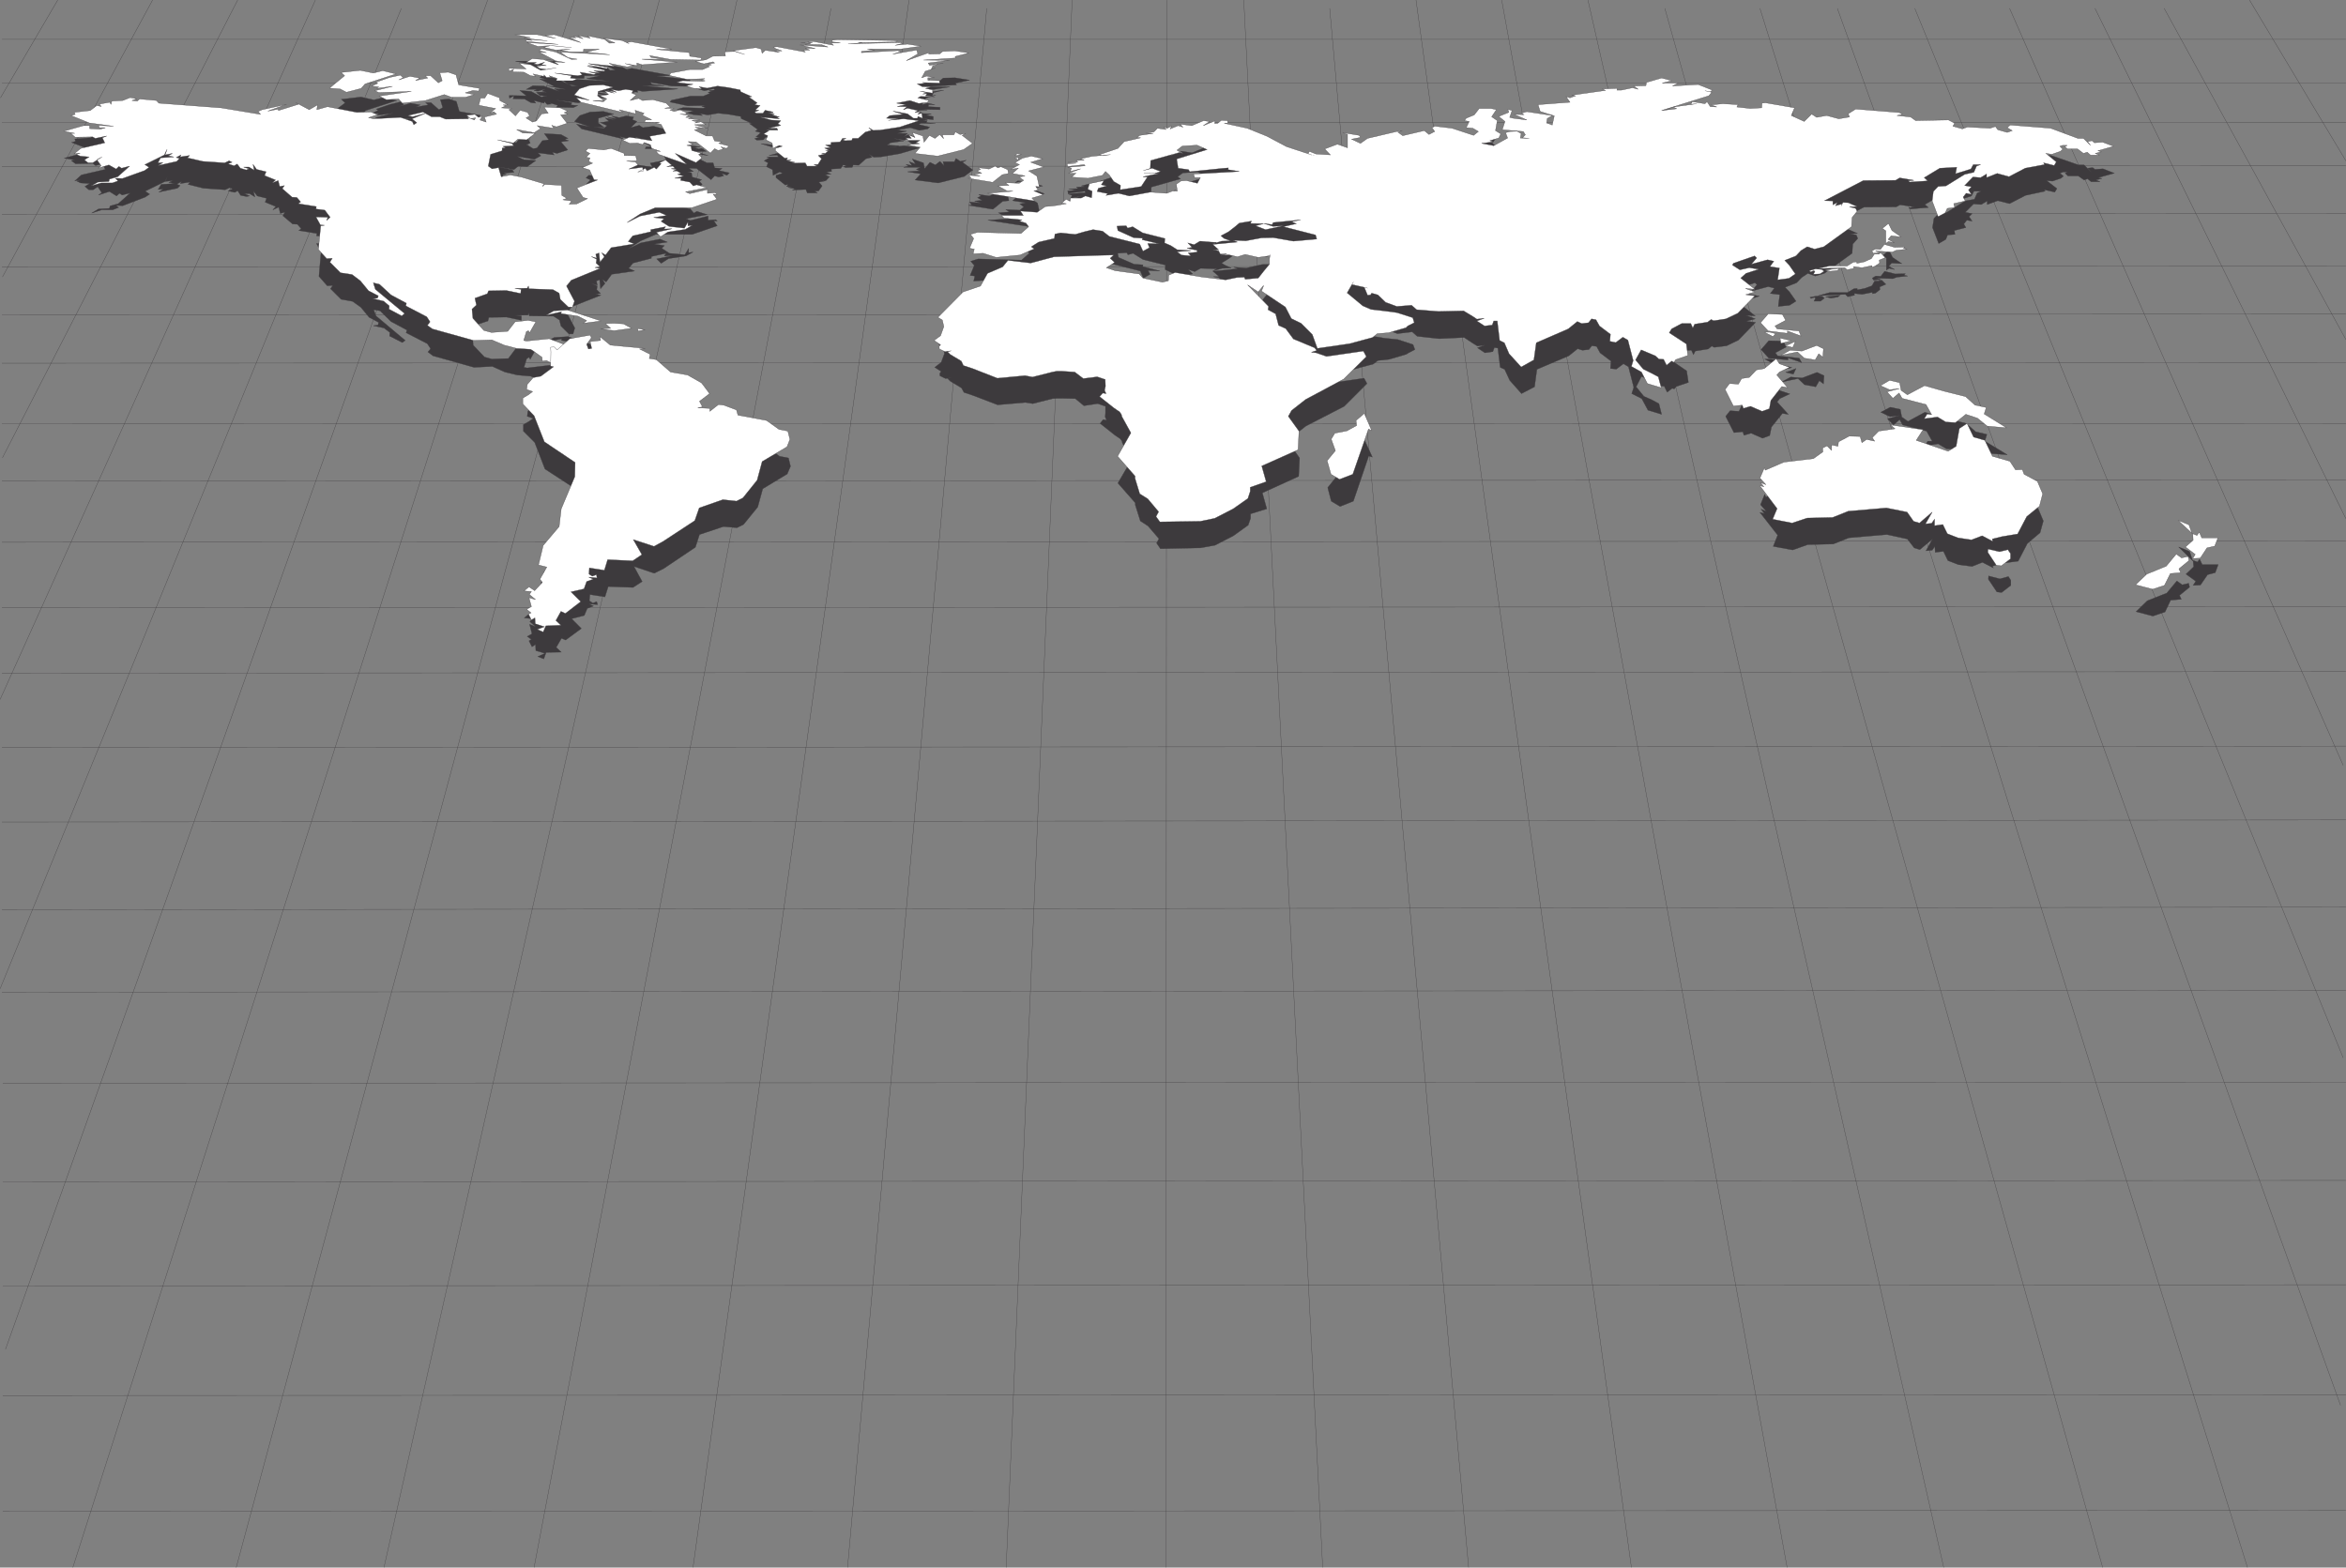 <svg xmlns="http://www.w3.org/2000/svg" width="360.111" height="240.628"><rect width="100%" height="100%" fill="#808080" stroke="none"/><path fill="none" stroke="#3d3a3d" stroke-width=".045" d="M.072 15.02 8.86.011m14.56.001L.38 42.512m0 27.75L36.482.012m11.929 0L.021 107.359M.02 151.77 61.61 1.28M74.853.012.84 207.14m10.341 33.48L88.141.013m13.071-.001L36.26 240.62m22.679 0L113.13.013m14.43 1.268-45.578 239.34m24.398-.001L139.533.013m11.929 1.268L130.1 240.621m24.35-.001L164.573.013M179.08.012l-.09 240.609m24.043-.001L190.919.013m13.191 1.268 21.321 239.34m24.989-.001L217.36.013m13.15-.001 43.812 240.609m24.038-.001L243.752.013m11.8 1.268 67.207 239.34m22.231-.001L270.15 1.282m11.883-.001L359.27 215.72m.411-53.341L293.919 1.28m14.551.001 51.211 116.2m.41-37.871L321.58 1.28m10.62.001 27.891 50.84m0-27.441L345.302.012M.29 6.039h359.801M.29 12.762h359.801M.29 18.832l359.801-.043M.29 25.55l359.801-.1M.29 32.941l359.801-.14M.29 40.969l359.801-.098M.29 48.36l359.801-.141M.29 55.75l359.801-.13M.29 65.09 360.091 65M.29 73.851l359.801-.18M.29 83.242l359.801-.191M.29 93.3l359.801-.18M.29 103.332l359.801-.23M.29 114.762l359.801-.23M.29 126.191l359.801-.32M.29 139.66l359.801-.41M.29 152.308l359.801-.32M.431 166.281l359.66-.18M.431 181.43l359.66-.23M.431 197.39l359.66-.18M.431 214.219l359.66-.137M.431 232l359.66-.14"/><path fill="#3d3a3d" stroke="#3d3a3d" stroke-width=".045" d="m9.86 24.281 1.68.27-.59.09.641.5 2.668-.051.41.32 1.77-.41-.68.23.41.77-3.68.86-1 .91.872-.18-.551.218.55.274 1.4.098-.72.449.59.5h.68l1.402-.95-.773.403.683 1-.5.36 1.68-.544 1.09.684.45-.41.41.27 1.23-.313-1.82 1.633-1.27.359-.09.371-1.68.09-1.043.629 1.543-.5h1.68l.91-.36-.41-.32 1.04.05 3.448-1.32.68-.453-.68-.457 3.04-1.492.41-.82-.368.82 1.18-.14-.633.273.864.188-2.043.128-.457.774.777-.043-.68.453 2.852-.594.41-.406-.5-.223.73-.41-.183.32 1.492-.23-.309.36 2.348.59 3.36.23.68-.32.452.183-.68.316 1 .23.407-.23.094.043.406.641.914.18.45-.09-.821-.363h.82l.82.5-.23-.91.59.773 1.449.36-.23.59 1.64.679-.46.5.91-.41.23.96.719-.18-.32.54 1.5 1.27.73.039.59.68-.368.28 2.77.45-.05.36 1.37.14.36.539.449.55-.54.5.13-.5-1.77-.05.64 1.23.68.09-.64.133-.309 3.59 1.27 1.449.86-.05-.36.5 1.629 1.628 1.77.32 1.269.91 1.27 1.54 1.452.773-.09.406-.73.094 1.637.36.902.68-.039.55 1.95 1 .449-.32-4.489-3.77-.36-.953 1 .18 1.669 1.64 2.45 1.313-.13.41 3.262 1.68.5.77-.414.5.773.589 6.309 1.77 2.808-.141 1.91.86 1.903.46 2.09.18.36.18 1.448 1 .051.628.63-.09 1.769.954 2.09.59.453-.18-.274-.363 1.094-.41 1.039.363-3.18-1.903V57.07l-2.582-1-3.449.41-.5-.09.41-1.32.36-.23.19.32.9-1.629-1.13-.27-2 .27-1.128 1.5-2.543.09-1.13-.32-1.73-1.82-.09-1.4.641-.683-.18-1 1.899-.629.14-.55 2.72-.04 2.273.493v-.68l-.91-.094 1.898-.039.18-.32.05.453 3.72.047.91.59.222.91 1.226 1.223h.633l.27-.91-1.223-2.313.73-.95 4.493-1.769-.82-.18.769-.09-.59-.59.09-.55-.86-.398.86.27-.129-.642.488-.218.141 1.398.68-.808-.41-.641.59.41.859-1.18 3.5-.5-.91-.41.68-.812 2.812-.73v-.27l2.27-.5-.27.41 1.27-.047-2.45.5.68.68 1.129-.723 2.68-.41 1.09-.59-.68.09v-.64l-.59.96-2.36-.23-1.18-.77.41-.41-1.55-.23 2-.309-1.129-.46-2.95.589-2 .953 2-1.273 2.31-.989h5.578l3.851-1.32-.539-.77.54.051-.22-.23-1.18.09v-.641l-2.722.68-.68-.27 3.262-.629-1.582-.5-.46.27-.54-.63-1.45-.32.13-.23-1-.039 1.41-.32-.95-.32.45-.133-.59-.41-.59.09.551-.317h-.82l.59-.14-.32-.313-.95.043.77-.223-.95-.82-1 .5.32.18-.769.773-.32-.274-1.18.543-.14-.359-1.223.54.914-.224-.184-.546-2.09.32 1.454-.684-.41-.449-1.403-.09 1.633-.05-.184-.77-1.816-.09v-.32L93.9 26.91l-1.18.219-2.348-.219-.41.398.68.32-.59.59.59.09-.23.59.64.32-1.59.633 1.13.32.679 1.5.55.04-3.18 1.27.95 1.449.692.19-1.68.81h-1.184l.364-.45-1.274-.23.594-.18-.774-.5-.046-1.539-2.582-.14-.36.37.27-.37-3.489-1.083-1.683-.367-1.45.32-.41-1.41-.949.23-.59-.452.36-1.82 1.77-.59v-.399l.542-.05-.41-.18 1.59-.14-.23-.36-2.223-.5 2.453.449.68-.54 1.359.09 1.32-.949-1.91-.14-.95-.5 2.63.46 1-.55-.461-.45 2.5.321-.27-.41.72.18 1.64-.54-1.047-1.23 1.18-.18-.594-.23.5-.129-1.086-.594-2.543-.136.68.949-.989.14-.82 1.13-.59.09-1.039-.63.59-.23-.32-.63-1.141-.273-.719.903-1-1 .45-.18-1.63-.133.68-.226-.41-.23h.77l-1.27-.59-.043-.5-1.808-.633-.461.73-.63-.05-.28 1.132 2.59.5-.91.73.593-.269.457.36-1.86.449.22.77-.9-.27.36-.54-.64.09-.489-.41-1.27.14.54.49.82-.13-.191.36-1.04-.5.09.32-3.44.05-.907-.41h-1.274l-1.32-.73-2.308.59.73.14 1.898-.46-2 .82.73.539-.5.371-.179-.5-1.808-.68-4.133.27-.817-.23 1.41-.399-1.042-.46-2.137.05-4.492-.863-1.63.492.09-.719-1.312.719-2-1.13.363.27-3.043 1.047-.039-.316-1.629.41 2.899-1.14-3.719.859-.68.281.36.45-5.98-1.044-9.57-.726-.368-.32-2.582-.313-.36.402-.82-.133.719-.27-1.04-.23-1.128.543-1.68.09-.09.41-.183-.312-1.586.27.27.41-.684-.137-1.04.816-2.41.184.102.36-.59.179 2.809 1.09 3.723.59-2.32-.18.14.32h.906l-.77.27-1.636-.051v-.5l-.953.05-3.04.821"/><path fill="#3d3a3d" stroke="#3d3a3d" stroke-width=".045" d="m83.88 52.492 1.18-.684 2.129-.136 5.172 1.77-2.72.269.45-.41-1.27-.59-2.632-.45.05-.269-2.359.5m8.39 2.128 1.54-.14-.77-.718 1.23-.051 1.49.14 1.23.63-2.68.359-2.04-.22"/><path fill="#3d3a3d" d="m97.99 54.57.043.32 1.09-.18zm0 0"/><path fill="none" stroke="#3d3a3d" stroke-width=".045" d="m97.99 54.57.043.32 1.09-.18-1.133-.14"/><path fill="#3d3a3d" stroke="#3d3a3d" stroke-width=".045" d="m84.56 57.379.05.73-.05 2.223.5.09-1.95 1.41-1.179.226-.91 1.082-.09.77.91.32-.64.461-.86.489v1l1.73 1.73 1.579 4.082 4.722 3.078-.05 2.27-2.133 4.941-.309 2.629-2.41 2.91-.719 2.988 1.27.41-1.051 1.813.371.461-1.18 1.309-.91-.59-.77.64 1.18.13-.32.46.91.77-.96-.371.37 1.46-.73.4.64.46-.37.219.46.91.54-.36.05.95 1.399.41-1.09.5.91.36.36-1 2.32-.04-.77-.73.809-1.399.64.27 2.403-1.77-1.492-1.5 1.949-.5.453-1.082.95-.367-.68-.32 1.32.097-.14-.457-.59.23-.54-.362.09-.957 2.309.367.5-1.59 3.808.14 1.403-.91-1.262-2.32 3.121 1.05 1.46-.73 4.849-3.257.632-1.954 3.68-1.226 2.078.18 1-.5 2.18-2.672.77-2.809 3.761-2.27.5-1.18-.308-1.273-1.372-.27-1.902-1.41-4.398-.808-.23-.82-1.95-.73-.809-.09-1.363 1.05.043-.41-1.86-.09.727-.14-.5-.91 1.543-1.13-1.222-1.68-2.09-1.179-2.68-.5-2.168-1.86-1.05-.222.14-.59-1.633-.82.863-.129-5.351-.46-1.59-1.27.09.5-1.59.23.18 1-.489.129-.28-.719.73-1.05-.141-.41-3.172.59-1.906 1.679-.5-.45-.543.04M270.15 78.66l.68.18-.5-.68.82.36-.91-1.04.64-1.59.18.41 2.851-1.269 4.54-.55 1.449-.95-.04-.68.68-.32.68.68v-.813l.992.223.098-.629 1.582-.91 1.73.09.27.91.68-.5 1.27.226-.36-.5.988-1 2.45-.359-.63-.64 4.993.73-1.051 1.633 4.86 1.718 1.269-.718.449-2.774 1.18-.77 1.043 2.09 1.726.454 1.172 2.488 2.64.82.86 1.27 1.09-.04.27.72 2.038 1.09.82 1.949-.5 1.812-1.948 1.64-1.41 2.72-2.45.32-1.5.449.14.27-1.679-.86-1.59.63-2.082-.27-1.629-.63-.68-1.41-1.269.141-.05-.91-.41.59-.95.09 1-1.809-1.95 1.629-.863-.27-1.046-1.359-3.133-.684-5.848.5-2.402.954-3.899.09-2.32.82-2.988-.551.68-1.723-2.723-3.488m35.062 10.25.04-.5 1.73.45 1.308-.36.371.59v.77l-1.41 1.09-.73-.09-1.309-1.95m22.68 4.98 1.719-1.671 2.988-1.18 1.55-1.86.813.59 1-.23.137.59-1.547 1.27.277.593-1.636.137-.864 1.812-1.859.63-2.578-.68m6.528-9.931 1.679.68.453 1.36.77.27.32-.45.41.86h2.438l-.45 1.23-1.18.309-1.09 1.59-1.128.05.41-.64-1.5-1.09 1.18-1.13-.09-.859-2.223-2.18M210.01 49.398l.41-.039.23-.23.949.23 1.133 1.18 1.77.68 2.269-.278.77.68 3.359.371 3.851-.184 1.36.903.68.41 1.14-.14-1.14.41 1.14.769 1.219-.18.23-.629.54.09.363 2.95.68.308.777 1.68 1.812 2.043 2-1.043.36-2.68 4.898-2.078 1.36-1.09.722.23 1-.101.45-.578.73.09.539.988 1.68 1.27-.09 1.14.91.09 1.09-.82.77.46.812 3.169-.313.953 1.54.77.952 1.769 2.09.64-.41-1.64-1.09-.582-1.223-.547-1.18-1.453.813-1.59 2.23.953.489.5.781.047.45.91.769-.59.32.09.32-.367 1.848-.633-.27-1.77-2.577-1.769.308-.54 1.59-.82 1.41-.038.32.68.27-.552 1.992-.32.547-.45.32.18h.18l1.774-.218 1.808-.871 2.63-2.719-1.411-.184 1.36-.359-1.4-.55 1.4.093-2.13-1.672.82-.73 1.95-.63-1.45-.28-1.449.37-1.14-.73.14-.32 3.22-1.09.32.281-.82.989 2.538-.68.953.23-.632.82 1.453.18-.23 1.809 1.73-.18.988-.629-.988-1.41-.684-.719 1.762-.691.781-.809.95-.64 1.128.41 1.41-.41 4.262-3.082.09-1.41.77-.86-.22-.539-1-.18 1.18-.05-1.32-.59-.812-.04-.278.54.09-.32-.953.23.23-.45-.636.31v-.5l-1.274-.13 5.953-3.09 4.938-.038.59-.32 2.222.32-.863.128.23.192 2.762-.23-.539-.454 2.399-1.406 2.59-.184-.18 1.043 2.351-.77.368-.73h1.132l-.632.278-.41.953-1.45.27-2.82 1.769-1.219.14-.73.77-.22 1.399.95 2.449 1.09-.63.27-.679 1.128-.09-.09-.59 1.77-.46-.316-.54.457-.59.812.141-.453-.68.453-.46-1.043-.22 1.274-1.273 1.18.09.91-.547v.547l1.628-.59 1.809.454 2.45-1.27 3-.64-.137-.223 1.628.363.32-.543-1.59-1.23.911.09 1.32-.45.36-.32-.54-.45.489-.179h.68l-.36.18.41.41h1.59l.899.629.55-.18.54.45h1.359l-.629-.27.91-.23-.55-.13 2.453-.68-1.723-.679-1.23.09-.36-.27-.73.09.5.59-1.09-1.09h-.86l-4.168-1.45-6.21-.55-.5.371.808.489-.77.23-1.449-.36-.36-.5-.82.27-3.538-.23-.774.32-1.45-.36.27-.538-.898-.461-5.04.14-.769-.64-2.132-.13.859-.23-.5-.32-6.656-.54-1.14.77.179.45-1.633.32-1.898-.45-1.551.18-.77-.5-1.129 1.18-1.949-.86.45-1.273-4.403-.77-.54.09-.05.68-1.77.133-2.039-.27.18-.363-2.347-.09-1.774.133.863.32-1-.042-.543-.778-.27.367-1.96-.367-.219.41.91-.043-3.629.454.5.32-2.27.316 7.208-2.36.5-.546-1.04-.223.77.223.313-.312-2.133-.872-3.937.32.808-.538h-2.398l1.5-.371-1.64-.36-2.31.68-.05.5-1.903.09.73.41-.866-.23-1.774.37h-.629l.09-.23-2.308.043.449.227-5.172.73.594.09-.864.312-.636-.132.636.82-4.949.36.371 1.093 2.168.719-.36 1.36-.808-.36.09-.64.77-.4-3.899-.679-.82.219.32.281-1.453-.05 1.953.859-2.14-.32-.493-.13.364-.953-.641-.277.14.46-1.593.68 1 .77-.406 1.27 3.218.23.32.54-.448.41.988.179-1.309-.14.09-.59-.59-.399h-1.09l-.68.18.317.808-2.18 1.23-1.808-.37 1.77-.27-.5-.18 1.359-.41.27-.59-.77-.449.27-1.59-.86-.628.73-1.09-.87-.14h-1.77l-.77 1-1.308.448-.18.461.719.09-.45.91 1 .13.809.46-.68.629-3.308-1.129-2.633-.23-.5.14.46.59-.866.488-.723-.539-3.309.73-.77-.59.68-.14-.64.051-4.672 1.129-1.129.77-1.32-.68 1.32-.32-.18-.27-2.5-.45.73.31v2l-1.55-.5-1.95.73.872.86-2.27-.09-.953-.41-.23.359 9.16 21.68"/><path fill="#3d3a3d" stroke="#3d3a3d" stroke-width=".045" d="M187.97 23.05h.54v-.359l-.95-.09-.59.45-.45.09v-.41l-1.73.679.961-.629-.91-.09-1.86.77-1.769-.27.45.399-.72-.18-1.273.5.274-.41-.684.32-.539-.27.36.45-1.32-.18-.59.5-1.22.23 1.18.04-2.09.32-.41.27.551.05-2.59.59-.95 1.09-2.769.898.41.23 1.27-.23-2.953.32-1.629.41.55.134-1.269.047.219.23-1.45.043 1.27.18-1.398.136.09.364 2.539-.32.09.23-2.68.18.64.23-.23.45 1.629-.36-1.86.68 1.141-.043-.68.59 2.54.222 2.172-.539.41-.55.68.5.68 1.05 1.038.54-.09.679 3.27-.45.95-1.453-.72-.097 2.45-.403-2.32-.09 1.679.09.95-.367-1.31-.449-1.359.27 1.09-.223.04-1.32 4.491-1.27-.453-.32.813-.59 2.27-.129 1.538.68-4.71 1.449.273 1.453 1.59.137.18.312 4.898-.402 1.039-.14-.09.23 1.77.312-7.028.41.18.547h.808l-.398.903-1.73-.5-.77.09-.77.5.18 1.14-.59-.09.41-.23-1.453.59-2.488-.18-3.23.59-1.668-.41-1.91.27.269-.231-1.633-.309.184-.46 1.27-.4-.813-.23.402-.64-2.223.55-.27.809.68.371-.09.95-.948-.27-.68.32h-1.59l-.14.54-.59-.411-.63.59.68.14-1.449.22-.77.14-1 .09-1.23.86-2.582-.13.45.59h-3.348l.36.398 2.769.282-.372.27 1 .23.41.539-1.179 1.043-6.668-.18-1.133.36.543.64-.633 1.54.723.089-.18.77 1.54-.09 2 .55 3.628-.32 2.219-.91-.45-.41 1.134-.719 2.398-.5.05-.32v-.364l.911-.226 2.219.226 1.449-.41 1.32-.27 1.403.27 1.09.774 4.667 1.18.461 1.09 1.04-.59-.32-.59 1.82.09-2.63-.68.04-.274-1.36-.09-2.398-1.046-.14-.633 1.41-.09.179.32.77-.23 1.539.953 3.449.86-.05.679.952.46 1 .63 2.13.14-2.173.13.633.55 1.5.129-.41-.488 1.36-.14v-.231l-1.54-.36.77-.14-.68-.68 1 .32.898-.5 1.641.051.86.04-.641.32 1.46-.41 1.4-.044-1-.457-.5-.312 1.183-.73 1-.77.59-.54 1.91-.23-.14.32 1.948.04-1.18.363 1.54.547 2.719-.547-1.63.047-1.359-.45 1.27.13.18-.317 4.218-.402-1.449.27.77.359-2 .41 4.902 1.312.18.64-3.532.36-3.09-.633-1.808.043-2.41.547-1.95-.136.637.23-3.808.406.949.813h-.91l.91.18.27.5h1l-.95.18 1.223-.09 1.36.28 1.14-.32 1.988.41 3.309-.41-.18.45.09.64-1.04.77 14.923 3.347-7.532-20.09-5.21-1.718-2.95-1.54-3.039-1.18-3.582-.82"/><path fill="#3d3a3d" stroke="#3d3a3d" stroke-width=".045" d="m144.47 57.02-.219.32.04.36.859.41.91-.141-.59.14.41.41 1.719 1.04.371.683 1.36.45 3.812 1.456 4.258-.367 1.133.18 3.039-.77.73-.043h.77l1.988.043 1.32 1.09 2.13-.32 1.183.41v1l-.043.64.222.489-.543-.09-.457.59 2.227 1.77.863.59.27.359.05.28 1.399 2.583-2.082 3.578 2.672 3.04v.32l.77 2.449 1.18.773 1.679 1.95-.36.679.59.86 6.16-.13 2.23-.41 2.81-1.449 2.269-1.633.363-1.05v-.68l2.489-.77-.68-2.449 5.578-2.54.14-2.812L197.862 68l.449-.91 2.133-1.68 5.898-3.04 3.488-3.491-.449-.82-5.668.82-1.59-.63-.73-.1.77-.22-.27-.46-3.262-1.309-1.18-1.629-1.09-.5-.5-1.73-1.179-.68.14-.402-3.222-3.41 1.582 1.09.781-.95h.04l-.27.82 3.629 2.493.949 1.77 1.5.679 1.723 1.719.77 2.14 4.898-.73 3.582-.95.726-.55 1.723-.18 2.629-.77.27-.18 1.05-.55-.281-.77-2.348-.77-2.14-.222-1.86-.316-1.27-.5-2.402-2 1.04-1.813-12.688-5.168-.281 1.809v.77l-.86 1-.86 1.14-2.038.13-.094-.321-1.137.05-1.722.36-3.758-.45-4.04-.679-.952.41-.09.86-.867.23-2.992-.64-.63-.54-3.628-.59-1.364-.46 1.223-.81-.633-.589.543-.5-2.222.04-6.938.19-3.582.95-3.5-.36-.809.95-2.359 1.039-1.043 1.949-2.68.91-3.847 3.902.68.36.218 1.09-.5 1.32-.988.77.988.628m4.359-26.027.32.45-.457.09 3.718.589 1.5-1.223.95-.09-.141-.68-.988-.456-.461.226-.41-.27-.989.454-1.64-.23.367.23-.547.27.73.41-1.183.09.953.32-1.723-.18"/><path fill="#3d3a3d" d="m155.81 28.039.41-.27.68.04zm0 0"/><path fill="none" stroke="#3d3a3d" stroke-width=".045" d="m155.81 28.039.41-.27.68.04-1.09.23"/><path fill="#3d3a3d" d="m155.81 28.398.59-.129v.36zm0 0"/><path fill="none" stroke="#3d3a3d" stroke-width=".045" d="m155.81 28.398.59-.129v.36l-.59-.23"/><path fill="#3d3a3d" stroke="#3d3a3d" stroke-width=".045" d="m155.86 29.039 1.13-.64 1.41-.317 1.633.457-1.723.453 1.992.727-2.312.632 1.27.82.362 1.63-.543-.04.364.5-.633.22 1.402.5-1.722.55.41.399-7.258-1.13 3.95-.269-.911-.05-1.41-.81 1.68-.14-.54-.36 2.13.09.628-.5-.629-.453.903-.187-1.992-.313.949-.867-1.18.14 1.36-.73-.72-.312m-17.148-3.359.73-.18-.363-.27.903.18-.403-.59.954.36-.5-.77 1.718.59.18.91.82-1 .82.41.72-.55.64.68-.18-.63h1.758l.23-.5.68.45.91-.18-.59.32 1.59 1.18-1.32 1-3.988.992-3.54-.453.86-.95-2.039-.32 1.91-.129-.55-.23.64-.32h-2.59m-35.871-10.02.23-.27 2.938-.64h1.953l1-.41-.27-.18.59-.129-.453-.101.954-.13-.23-.18-1.411.31-1.313-.36 1.633-.32 1.047-.488 1.953-.051-.14-.68 1.59-.05 1.488.46-1.809-.59 3.54-.41.812.18.09.73.546-.55 2.133.37-.77-.23h1.09l-.91-.32-.32-.32.547-.04 4.351.81-.27-.27.95-.04-.68-.18 1.54.04-2.36-.629 4.313.309-.993-.36-2.539-.043.86-.047-1.54-.23 1.86.09-.781-.18.87-.09 3.13.59-.41-.23 1.449-.18-1.227-.09-.043-.27.813-.09 8.488.137.719.133-.36.09-5.667.09.628.14-2.168.09 8.028-.23.312.23-1.133.18 1.86-.18 2.133.36-3.172.41h-5.13l1.13.14-1.988.22v.23l5.578-.36.449.18-1.219.36 3.621-.63.23.63-1.769 1.05 3.488-1.23-.039.18h1.63l.5-.41 1.82-.04 2.218.36-2.18.46.18.27-4.988.27 3.988.039-3.258.5.18.28 2.13-.28-1.59.37-.22.5.59-.1-1.539.46-.59 1 .809-.23 1.18.23h-1v.309l1.77.09v.37l-2.63-.05.68.09-1.492.09.812.46 1.32.04-.82.23 1.09.18v.5l-1.949-.23 1.09.183-.68.187h.629l-.18.313 1.45.137-2.22-.047-.41.18 1.72.41-.31.277-1.269.223-1.41-.41-1.992.367 1.45.18-1.411.32h1.543l-.543.492.59-.27 1.633.457-.45.223.86-.129-.41.36.59-.141.14.82-.73-.27-.04.27h-.64l-.953-.68-2.18-.359 1.543.398-2.043.282-.5.36 1.82.089-1.539.23 2.352-.23 2.36.32-3.04.899-2.941.5-1.05.05-.72-.449.45.45-.95.23-1.09.988-.859-.039-.14.36-1 .05-.36-.14.5-.18-.543-.09-.367.54-1.453.09.05.37-.82.09.73.309-.91.101.723.36-.582-.051.45.09-.45.5-.59-.09.493.14-.993.18.5.59-.55.77-.59.042.41.278h-1.54l-.23-.547-2.09.09.461-.18-1.14-.223.64-.097-.82-.043.23-.32-.449.09-1.41-1.13v-.359l1.04-.32-.5-.18-.993.5-.09-.871-.91-.45.23-.59-.59-.32.813-.5-.453-.09h1.813l-.18-.269-1.27.05 1.91-.5-.46-.23.46-.5-1.5-.09-1.632-.5 2.902.32-.41-.23.36-.09-1.083-.308.364-.14-.641.09.457-.231-.816.05.859-.23-1.27-.223-.363.403-1 .05-.32-.23.73-.223-.539-.046.719-.641-.809-.223.36-.27-1.27-.91h.41l-1.68-.769-.05-.32-1.809-.32-1.68-.18-1.59.27-1.269-.22.457.313-1.36-.133-1.05-.27 1.05-.32-2.538-.23.95-.27 3.081.09.367-.09-.59-.18.5-.14-2.68.05-2.718-.589m-52.16 1.988.5-.5 1.809-1.36-.59-.538 3-.36 1.992.45 1.45-.36 2.05.45-4.77 1.539-.59.73-2.261.543-.961-.5-1.629-.094"/><path fill="#3d3a3d" stroke="#3d3a3d" stroke-width=".045" d="m57.122 17.379.95-.45-.313-.18 2.133-.73 1.68-.41.398.461-.68.27 1.73-.5 1.49.27-.68.32 1.91-.32-.41-.36h.82l1.222 1.09.59-.32-.36-1.22 1.31-.1 1.14.37.45 1.54 3.218.59-.23.448-.86-.18-1.129.364 1.399.277-1.36.403h-2.129l-1.18-.403-2.85.992-3.54.32-.55-.632-1.9.09-1.089-.457 4.938-.774-4.989.14-.629-.23 2.72-.68-2.45.321.27-.23-1.04-.09m22-7.981 2.36.453-1.051.18 3.68.367-3.18-.277.86.23-1.04-.132.18.222 4.86.457-4.81-.277 1.68.59 2.079-.13 3.043.36-3.223-.32-1.04.23 1.81.41 2.222-.14-1.45.18 1.317.23h2.223l.047-.41h2.402l-2.039.45 3.629.41-7.578-.41 1.18.91 1.406.179-.906.05-2.364-1.14-2.218-.45-.32.27 1.05.32-1.09-.09 2.399 1.22-1.36-.18 2.95.55-1.727-.09.726.411-2.359-.82-1.68-.051-.988.55h1.629l-.45.22.63.05 1.09-.32-.5.32.73.18-1.68-.04.86.18-.68-.05.45.41 1.179.09 1.36-.23-2.31.37-1.59-.859-1.718-.14 1 .82-2.633-.051.043.41.68-.36-.133.45 1.762.04.96.55.77.09-.32-.41 1.59.41.039-.27.41.45.64-.04-.23-.191 1.223.371-.184.309 2.59.05.68-.32-1.047-.09.14-.32-2.542-.45 3.543.45.68-.219-.321-.37 2.039.32.5-.09-1.27-.27 1.91.18-1.14-.41 1.73.14v-.23l-2.68-.54 1.63.09-1.54-.359 2.86.68.219-.23-3.028-.551 4.079.37-.86-.41 2.762.5 1-.23-1.313-.23 1.852.23-.09-.32.82.191 5.438-.371-5.488-.5h3.359l-1.898-.219-.192-.32 3.23.59 4.579.09.09-.23-1.77-.31-.09-.55-5.078-.54 2.399-.05-6.211-1.129-.73.129.362.23-1.043-.5-2.859-.41 1.77.82-.86.04-.719-.68-2.59-.492.36.402-1.898-.45.808.5-1.45-.41.321.227-1-.09 1.77.813-4.13-1.223-1.312.14 1.63.544-2.86-.684h-3.438m9.067 9.25.82-.906 1.582-.543 2.04-.09 1.55.41-2.32.63-.04.73.899.68-1.629-.047 1.629.18.461-.403-1-.457 1.27-.223-.54-.5 1.489.313-1.18-.453 1.45.273-.81-.453 1.18.27 1.09-.27 1.13.18-.18.41.68.27-.95.952 1.312-.359.547.36 1.633-.223 2.04.543.628.636-.86.133 1.41.09-.589.23.59.231.949-.23.86.32.05.308-.91-.039 1.36.23-.45.27h1l-.64.22 1.77.23-1.27.14.91.09-.41.18.953-.18.726.45-1.726.05 2 .59-1.91-.281.59.32-.723.18 1.86.91h.952l.23.77 1.13.09-.45.32 1.579.359-.36.371-.808-.281.308.37-.77.18-.628-.18-.551.59-2.223-1.73-1.18-.039.68.5-.91.09.64.129.09.64 1.454.41-.364.22.454.5-.91.73-3.122-1.41 1.719 1.68-4.258-1.5-.46-.5.73.05-1.41-.449-.13-.55-.96-.41-.27.37-.82-.281-1.133.14-1.09-.539 1.051-.5 3.441.54-.359-.63 2.45-.5-.68-1.32-.86-.27.63-.09-2.31-.05.13-.27.91-.038-1.36-.68.18-.371-1.313-.403.09.543-2.539-.64.54.37-6.387-1.542-.774-.73 2.043.41-2.363-.82m115.613 56.202.54 2.079 1.359.82 2.039-.82 2.359-6.938.55.18-1.179-2.582-1.23 1.039.09.77-1.489.82-1.86.41-.55.902.64 1.73-1.269 1.59m74.02-29.211.18.18.5-.18.179.13-.23.46h1l.59-.46-.321-.27-.95-.04-.948.18m1.218-.23 1.809-.5h2.73l.993-.59.5-.039v.219l1.14-.219 1.13-.41.41-.73h.808l-.219-.13h.5l.629.63-.95.41.04.41-.68.539-.449.09-.04-.22-1.55.31-1.219-.13.04.27-1.04.23-.363-.37-4.219.23"/><path fill="#3d3a3d" stroke="#3d3a3d" stroke-width=".045" d="m280.22 45.55.82.22 1.082-.18.32-.27-2.222.23m7.172-2.859.219.32 1.039-.14-.719-.18 2.629.09.59-.23 1.68-.18-.547-.129.18-.23-1.544.039-1.629-.403-.59.774-.769-.051-.54.32m1.629-3.491.54.401v1.86l.41-.27.86.18-.91-.5.46-.492 1.54.09-1.41-.957-.54-1.082-.95.77m-24.128 24.71.68-.86 1.359.09.45-.949 1.23-.18 1.039-1.09 1.23-.273 1.86-1.449.492.77 1.5.5-1.54.722-.41.5 1.72 1.91-.903-.14-1.68 2.09-.27 1.308-1.09.41-1.769-.77-1.09.321-.18-.55-1.359.14-1.27-2.5m5.439-10.25 1.18-1.36 2.183.051.5.91-1.684.899.363.46 3.309.36.371.68-2.09-.73v.32l-2.953-.27-1.18-1.32m.551 1.46h.903l.859.18-.402.54-1.36-.72"/><path fill="#3d3a3d" d="m273.283 55.98.18.809 1.59-.36zm0 0"/><path fill="none" stroke="#3d3a3d" stroke-width=".045" d="m273.283 55.98.18.809 1.59-.36-1.77-.449"/><path fill="#3d3a3d" stroke="#3d3a3d" stroke-width=".045" d="m273.462 58.648 1.41-.77 1.77.141 2.258-.859 1.09.5-.09 1.27-.63-.5-.55.949-1.719-.32-1-.95-2.539.54m.637-1.489.543-.18 1.039-.41-.398.86-1.184-.27m14.601 6.121 1.41.68 1.489-.18-1.86.5.91.95.95-.821.46.82 3.673.95.86 1.539h-.68l-.45.73 2.04-.32 1.269.77 1.5.093 1.578-1.273 1.773.59 1.45 1.273 3.039.226-3.442-2.09.313-1.038-1.723-.41-1.45-1.27-3.308-.86-3.039-.859-2.59 1.41-.953-.68-.226-1.18-1.543-.32-1.45.77"/><path fill="#fff" d="m97.892 50.441.047.367 1.094-.18zm0 0"/><path fill="none" stroke="#3d3a3d" stroke-width=".045" d="m97.892 50.441.047.367 1.094-.18-1.141-.187"/><path fill="#fff" stroke="#3d3a3d" stroke-width=".045" d="m9.77 20.148 1.72.32h-.63l.68.59 2.68-.046.402.23 1.77-.371-.68.277.367.774-3.68.86-1 .808.91-.09-.589.191.59.27 1.36.129-.72.46.59.45h.68l1.45-.91-.817.41.68.95-.5.37 1.68-.5 1.128.63.41-.4.41.27 1.23-.32-1.82 1.629-1.269.37-.09.36-1.68.09-1.042.59 1.543-.457h1.718l.871-.313-.41-.41 1.09.04 3.399-1.22.68-.5-.641-.41 3-1.488.41-.871-.32.871 1.132-.23-.633.359.86.18-2.04.14-.41.77.77-.04-.726.45 2.859-.64.41-.45-.5-.14.73-.399-.14.309 1.45-.22-.321.36 2.36.54 3.359.23.68-.32.452.23-.632.23.949.31.453-.27.09.09.41.55.91.27.41-.18-.82-.27h.82l.809.489-.18-.899.55.77 1.45.36-.23.59 1.68.679-.5.453.91-.363.23.91.719-.137-.32.457 1.5 1.313.73.046.59.684-.367.27 2.77.449-.052.37 1.36.18.37.5.45.59-.54.489.18-.489-1.82-.05.68 1.23.64.04-.59.089-.359 3.629 1.27 1.41.86-.05-.36.593 1.629 1.629 1.77.27 1.269.96 1.27 1.54 1.492.769-.133.36-.727.05 1.68.41.86.72-.04.5 1.95 1.042.449-.363-4.489-3.719-.32-1 .95.23 1.769 1.63 2.36 1.269-.09.41 3.218 1.68.5.77-.406.55.77.543 6.347 1.77 2.77-.09 1.902.808 1.91.5 2.129.14.32.18 1.45 1.04.05.59.63-.09 1.769.91 2.09.629.492-.18-.313-.309 1.09-.5 1.043.36-3.18-1.86v-1.41l-2.582-.988-3.449.36-.45-.09.411-1.364.309-.136.18.32.96-1.684-1.18-.226-2 .226-1.132 1.453-2.5.18-1.168-.312-1.68-1.86-.14-1.41.68-.629-.231-1.05 1.91-.68.18-.45 2.722-.05 2.219.46.05-.64-.948-.129 1.898-.05.18-.321.09.41 3.68.14.948.54.18.95 1.23 1.179h.633l.317-.899-1.227-2.32.727-.898 4.441-1.82-.808-.134.77-.136-.59-.543.09-.59-.821-.41.82.27-.14-.63.5-.187.14 1.41.68-.82-.41-.633.59.36.859-1.13 3.543-.59-.914-.359.683-.87 2.77-.63v-.32l2.27-.45-.231.36 1.23-.05-2.41.55.64.68 1.13-.73 2.68-.4 1.09-.64-.692.09v-.59l-.54.95-2.358-.27-1.22-.77.45-.41-1.59-.18 2-.32-1.129-.488-2.953.578-2 1 2-1.309 2.313-.96h5.62l3.86-1.31-.59-.773.59.043-.27-.27-1.183.09v-.59l-2.719.638-.64-.27 3.27-.64-1.59-.45-.5.18-.54-.59-1.41-.27.09-.32h-1l1.41-.32-.95-.27.5-.18-.64-.359-.59.04.59-.27-.86-.09.59-.09-.32-.32-.949.09.77-.23-.95-.81-.949.45.27.14-.73.81-.321-.27-1.129.55-.23-.41-1.18.59.867-.18-.137-.55-2.09.27 1.407-.63-.406-.46-1.364-.13 1.59-.05-.18-.77-1.77-.04v-.32l-2-.769-1.128.23-2.398-.23-.41.41.679.36-.59.59.59.09-.18.538.59.282-1.59.68 1.13.359.679 1.5.55.039-3.179 1.23.95 1.45.679.183-1.672.816-1.137.043.368-.5-1.32-.18.59-.23-.77-.449-.051-1.543-2.578-.14-.36.32.27-.41-3.488-1.04-1.68-.32-1.414.27-.406-1.399-1 .18-.583-.41.36-1.809 1.77-.55v-.41l.542-.04-.41-.23 1.64-.09-.28-.36-2.22-.55 2.45.5.68-.59 1.36.09 1.32-.992-1.91-.047-.95-.543 2.68.492.988-.629-.5-.453 2.54.402-.31-.449.72.227 1.632-.547-.992-1.274 1.129-.129-.586-.23.5-.23-1.094-.5-2.488-.13.629.95-1 .09-.809 1.09-.59.183-1-.633.54-.32-.31-.54-1.14-.32-.719.86-1-.95.45-.179-1.582-.102.632-.308-.41-.14h.77l-1.27-.68-.043-.41-1.816-.68-.453.73h-.63l-.28 1.09 2.59.5-.91.719.64-.23.41.37-1.86.45.27.773-.95-.32.36-.59-.59.187-.55-.46-1.27.14.55.5.821-.09-.191.313-1.04-.453.141.273-3.5.047-.902-.36h-1.27l-1.32-.73-2.308.543.718.188 1.91-.5-2 .812.731.59-.45.316-.23-.5-1.808-.629-4.13.223-.773-.184 1.36-.449-1-.41-2.18.05-4.488-.87-1.63.46.09-.73-1.269.73-2.043-1.09.363.27-3.042.95-.04-.22-1.59.31 2.86-1.04-3.719.82-.64.27.37.45-6.03-1-9.57-.72-.372-.41-2.578-.23-.371.32-.809-.09.719-.269-.988-.18-1.14.45-1.68.09-.13.5-.18-.32-1.593.28.274.36-.68-.14-1 .769-2.453.28.14.31-.629.183 2.809 1.137 3.719.5-2.317-.137.137.36h.91l-.77.23-1.64-.09v-.453h-.95l-3.038.86"/><path fill="#fff" stroke="#3d3a3d" stroke-width=".045" d="m83.83 48.398 1.18-.68 2.093-.128 5.168 1.68-2.719.359.5-.41-1.32-.68-2.63-.41.087-.27-2.36.54m8.352 2.093 1.539-.094-.77-.726 1.27-.043 1.5.09 1.219.68-2.668.363-2.09-.27M84.52 53.3l.04.731-.04 2.168.45.102-1.95 1.449-1.179.219-.91 1.05-.09.77.91.32-.64.492-.86.5v.91l1.73 1.81 1.579 4 4.723 3.171-.051 2.18-2.082 4.937-.32 2.723-2.45 2.898-.719 3 1.27.32-1.05 1.86.37.488-1.18 1.274-.87-.59-.77.637 1.14.09-.32.453.95.77-1-.27.37 1.359-.73.41.68.55-.41.18.46.899.54-.309.05.899 1.399.46-1.09.41.91.4.41-.95 2.313-.09-.774-.73.774-1.399.68.32 2.359-1.82-1.5-1.492 2-.46.41-1.13 1-.359-.68-.32 1.27.129-.09-.5-.64.23-.5-.32.05-.95 2.309.36.5-1.629 3.851.18 1.41-.95-1.32-2.308 3.18 1.039 1.41-.77 4.848-3.18.68-1.952 3.632-1.27 2.078.23 1-.5 2.18-2.718.77-2.86 3.812-2.261.45-1.14-.321-1.27-1.36-.27-1.902-1.36-4.398-.82-.23-.808-1.95-.73-.808-.09-1.32 1.038v-.449l-1.864-.09.73-.14-.457-.86 1.547-1.18-1.226-1.632-2.133-1.219-2.629-.46-2.18-1.9-1.09-.179.141-.64-1.633-.82.864-.09-5.352-.5-1.59-1.31.09.59-1.59.18.23 1.04-.5.09-.269-.72.719-1-.18-.41-3.129.551-1.953 1.719-.45-.45-.538.04m185.589 21.23.63.18-.5-.64.82.32-.91-1 .68-1.583.14.364 2.852-1.23 4.539-.544 1.449-1.039-.04-.59.68-.32.68.68.04-.82.952.19.09-.679 1.637-.87 1.683.05.27.95.719-.5 1.23.269-.36-.54.99-1 2.5-.359-.68-.59 4.992.73-1.051 1.63 4.898 1.68 1.23-.77.49-2.73 1.183-.77 1 2.09 1.726.5 1.172 2.449 2.68.77.86 1.312 1.05-.04.27.72 2.039 1.09.812 1.91-.492 1.898-1.95 1.59-1.41 2.68-2.398.402-1.5.371.09.36-1.633-.86-1.637.629-2.082-.313-1.629-.636-.691-1.41-1.27.187v-1l-.449.633-.949.09 1.039-1.813-1.95 1.68-.91-.27-.992-1.41-3.18-.64-5.847.5-2.402.96-3.899.09-2.32.77-2.992-.59.683-1.629-2.671-3.539m35.011 10.25.04-.5 1.769.41 1.27-.32.41.59v.82l-1.41 1.078-.77-.09-1.309-1.988m22.68 4.989 1.719-1.641 2.988-1.219 1.543-1.86.82.59 1-.23.13.64-1.54 1.27.27.59-1.582.129-.91 1.82-1.809.59-2.629-.68m6.528-9.89 1.671.68.461 1.32.77.312.36-.5.37.867h2.489l-.5 1.274-1.18.27-1.04 1.578-1.14.05.371-.629-1.5-1.14 1.18-1.04-.05-.952-2.263-2.09M209.92 45.32l.452-.05.18-.27.957.27 1.184 1.14 1.718.629 2.27-.18.77.68 3.351.27 3.86-.09 1.359.82.68.453 1.128-.133-1.128.41 1.18.77 1.179-.14.23-.63h.54l.363 2.993.726.359.723 1.68 1.86 2.039 1.949-1.09.37-2.63 4.899-2.128 1.402-1.133.68.313 1.04-.133.46-.59.68.133.539.957 1.68 1.27-.09 1.081.91.192 1.09-.82.77.449.812 3.129-.274.91 1.543.86.91 1.769 2.09.64h.04l-.45-1.68-1.043-.55-1.27-.629-1.18-1.41.86-1.54 2.172.91.55.5.72.04.46.91.77-.64.36.19.269-.41 1.86-.64-.22-1.77-2.628-1.718.36-.59 1.538-.82h1.41l.309.68.281-.59 1.992-.313.547-.41.313.18h.187l1.762-.27 1.82-.86 2.63-2.679-1.411-.18 1.41-.41-1.449-.539 1.45.129-2.18-1.719.82-.73 1.949-.63-1.45-.23-1.448.32-1.141-.73.14-.27 3.258-1.132.32.312-.808.957 2.488-.68.954.223-.59.82 1.449.227-.27 1.813 1.727-.23.992-.68-.95-1.36-.679-.722 1.719-.68.77-.82.96-.59 1.13.363 1.41-.363 4.261-3.078.09-1.41.77-.95-.223-.449-.957-.23 1.18-.051-1.36-.59-.82-.04-.27.54.137-.313-1 .274.273-.5-.683.36v-.59l-1.27-.044 5.942-3.09 4.949-.038.629-.372 2.183.372-.863.09.23.18 2.762-.18-.539-.5 2.399-1.45 2.59-.14-.192 1 2.363-.73.368-.68h1.132l-.632.23-.41.95-1.41.32-2.86 1.769-1.219.09-.73.77-.18 1.452.91 2.41 1.09-.59.32-.679 1.13-.14-.141-.59 1.77-.41-.321-.59.46-.59.813.18-.453-.68.453-.5-1.043-.18 1.27-1.312 1.183.09.91-.551v.55l1.63-.64 1.808.5 2.5-1.309 2.95-.55-.137-.27 1.629.41.32-.55-1.59-1.31.91.141 1.32-.46.36-.321-.45-.45.4-.14h.73l-.36.192.399.359h1.55l.899.68.59-.18.5.45h1.36l-.63-.27.902-.23-.492-.18 2.403-.68-1.684-.63-1.27.09-.359-.32-.68.141.45.578-1.09-1.078h-.86l-4.168-1.55-6.21-.493-.461.402.77.457-.77.274-1.45-.41-.359-.5-.82.27-3.492-.18-.77.277-1.45-.41.27-.457-.949-.5-5.039.097-.77-.55-2.09-.227.817-.184-.45-.27-6.71-.538-1.137.719.18.5-1.633.273-1.86-.5-1.538.277-.77-.5-1.14 1.13-1.989-.907.5-1.184-4.453-.77-.539.052-.05.718-1.77.102-2.04-.23.18-.36-2.347-.14-1.774.18.863.32-1-.051-.5-.77-.32.32-1.953-.32-.219.41.903-.09-3.582.5.5.27-2.309.27 7.25-2.258.457-.551-1.047-.23.778.19.359-.28-2.18-.86-3.937.23.86-.448h-2.45l1.488-.372-1.578-.41-2.32.68-.09.5-1.86.05.68.5-.863-.23-1.719.36h-.68l.09-.27-2.308.09.449.23-5.172.72.59.1-.86.31-.59-.18.59.86-4.898.37.32 1.04 2.168.679-.308 1.41-.871-.32.101-.68.77-.457-3.899-.594-.82.23.36.231-1.493-.05 1.953.863-2.14-.274-.493-.129.36-1.05-.637-.18.137.46-1.54.63.95.77-.41 1.273 3.222.27.32.5-.448.456 1.039.094-1.36-.05.13-.68-.63-.364-1.09.043-.683.18.32.82-2.129 1.18-1.86-.36 1.77-.23-.5-.18 1.36-.41.312-.633-.812-.5.27-1.539-.86-.59.723-1.09-.813-.179h-1.82l-.77.988-1.219.5-.27.371.72.13-.45.952 1 .09.86.5-.73.59-3.31-1.09-2.632-.312-.45.222.41.59-.87.457-.719-.59-3.309.774-.77-.55.68-.224-.64.09-4.672 1.094-1.09.77-1.36-.641 1.36-.27-.18-.32-2.539-.41.731.277v2.043l-1.55-.55-1.95.73.871.91-2.23-.14-.993-.41-.187.32 9.117 21.77"/><path fill="#fff" stroke="#3d3a3d" stroke-width=".045" d="M187.92 18.922h.55l-.05-.403-.95-.05-.539.453-.461.047v-.41l-1.77.73.961-.64-.91-.13-1.82.77-1.762-.23.403.453-.723-.223-1.227.5.227-.457-.68.36-.539-.223.36.41-1.32-.188-.54.551-1.27.227h1.18l-2.09.312-.41.32.551.047-2.539.594-.953 1.04-2.816.948.457.18 1.222-.18-2.902.27-1.68.37.551.22-1.23.05.23.22-1.5.05 1.32.14-1.46.09.1.41 2.54-.28.129.18-2.668.23.578.14-.18.5 1.59-.41-1.86.68h1.141l-.691.59 2.54.18 2.23-.45.453-.59.59.54.68 1 1.038.59-.039.679 3.219-.5.95-1.45-.68-.05 2.449-.5-2.309-.04 1.629.04.95-.309-1.31-.5-1.359.36 1.078-.32.051-1.22 4.54-1.27-.5-.32.812-.628 2.27-.14 1.538.679-4.668 1.449.227 1.41 1.594.219.18.32 4.886-.5 1.05-.09-.05.27 1.73.281-7.027.399.18.55h.86l-.45.86-1.68-.41-.82.05-.723.5.133 1.082-.59-.043.41-.18-1.453.544-2.5-.18-3.218.59-1.668-.41-1.91.32.269-.273-1.633-.32.18-.5 1.273-.36-.812-.18.402-.64-2.222.46-.27.86.68.312-.09 1-.95-.27-.64.317h-1.629l-.09.5-.59-.316-.68.59.72.09-1.489.27-.73.089-1.04.09-1.23.87-2.582-.19.45.68h-3.348l.398.41 2.73.269-.37.191 1 .309.41.55-1.18 1.04-6.668-.18-1.09.32.5.63-.633 1.5.723.132-.18.727 1.54-.09 2 .633 3.667-.364 2.18-.949-.45-.32 1.134-.719 2.398-.55.05-.27.04-.41.871-.18 2.258.23 1.41-.41 1.32-.32 1.45.23 1.043.809 4.667 1.18.5 1.09 1-.54-.27-.64 1.77.05-2.64-.64.101-.219-1.41-.09-2.402-1.09-.137-.68 1.41-.05.22.36.769-.22 1.55.95 3.399.86-.051.679.953.41 1 .64 2.13.13-2.173.18.68.5 1.453.14-.41-.457 1.36-.133v-.27l-1.54-.32.77-.14-.64-.68.96.27.898-.54 1.641.141.86.04-.641.269 1.449-.45 1.41-.05-1-.36-.5-.41 1.18-.629 1.05-.82.59-.5 1.86-.309-.137.36 2 .039-1.23.32 1.539.59 2.719-.59-1.579.09-1.41-.45 1.27.18.18-.32 4.218-.41-1.41.281.73.309-2 .46 4.954 1.27.18.63-3.583.32-3.09-.54-1.808.04-2.41.449-1.95-.09.637.281-3.77.36.91.82h-.859l.86.18.27.5 1-.051-.95.23 1.219-.09 1.363.313 1.18-.364 2 .454 3.258-.454-.18.5.09.59-1.04.774 14.923 3.36-7.48-20.052-5.224-1.718-2.988-1.59-3.039-1.23-3.543-.77"/><path fill="#fff" stroke="#3d3a3d" stroke-width=".045" d="m144.38 52.941-.219.23.04.4.859.41.96-.13-.589.13.398.41 1.73 1.039.321.68 1.403.46 3.808 1.488 4.258-.398 1.14.219 3.044-.77.68-.129h.769l1.988.13 1.32 1 2.13-.27 1.23.41.043 1.039-.14.633.23.5-.5-.09-.5.547 2.226 1.761.863.59.27.41.05.27 1.4 2.54-2.04 3.589 2.68 3.043v.36l.719 2.359 1.23.77 1.668 1.987-.398.73.59.821 6.21-.09 2.22-.46 2.812-1.45 2.27-1.59.359-1.09v-.628l2.449-.86-.68-2.41 5.578-2.492.14-2.86-1.64-2.269.5-.898 2.14-1.68 5.852-3.133 3.489-3.45-.457-.859-5.66.82-1.59-.55-.73-.09.82-.27-.32-.41-3.263-1.359-1.18-1.59-1.09-.492-.46-1.77-1.168-.64.09-.5-3.223-3.309 1.633 1.09.77-.95h.05l-.32.81 3.668 2.449.91 1.77 1.5.73 1.723 1.722.77 2.13 4.937-.72 3.543-.953.726-.59 1.723-.136 2.68-.774.27-.27 1-.5-.231-.769-2.399-.77-2.09-.28-1.91-.22-1.27-.55-2.401-1.988 1.039-1.82-12.7-5.122-.27 1.77v.77l-.859 1.042-.859 1.09-2 .18-.133-.32-1.136.05-1.723.36-3.758-.45-4-.68-.992.411-.05.86-.907.218-2.992-.629-.59-.64-3.668-.493-1.363-.457 1.27-.812-.68-.64.542-.5-2.222.05-6.938.223-3.582.957-3.5-.41-.808 1-2.32.992-1.083 1.949-2.68.91-3.859 3.899.68.41.23 1-.5 1.402-.988.73.988.68m4.36-26.031.312.398-.453.051 3.773.633 1.489-1.172.949-.191-.129-.59-1.04-.45-.46.18-.41-.27-.95.45-1.68-.219.368.27-.5.23.684.36-1.184.18.953.269-1.722-.129"/><path fill="#fff" d="m155.77 23.91.36-.32.68.14zm0 0"/><path fill="none" stroke="#3d3a3d" stroke-width=".045" d="m155.77 23.91.36-.32.68.14-1.04.18"/><path fill="#fff" d="m155.77 24.281.54-.101v.37zm0 0"/><path fill="none" stroke="#3d3a3d" stroke-width=".045" d="m155.77 24.281.54-.101v.37l-.54-.269"/><path fill="#fff" stroke="#3d3a3d" stroke-width=".045" d="m155.81 24.96 1.14-.679 1.36-.32 1.723.41-1.813.539 1.992.73-2.312.59 1.27.809.363 1.633-.543-.043.359.543-.637.136 1.41.59-1.722.5.41.453-7.219-1.18 3.899-.32-.899-.043-1.41-.77 1.68-.089-.54-.41 2.13.09.68-.45-.68-.5.898-.18-1.95-.37.91-.809-1.179.18 1.36-.73-.68-.31m-17.188-3.41.727-.18-.36-.222.903.094-.41-.55.96.41-.41-.77 1.63.539.18.96.82-1.05.859.461.73-.594.59.633-.191-.59h1.77l.23-.449.73.406.86-.18-.547.313 1.59 1.23-1.364.95-3.988 1-3.488-.41.808-.95-1.992-.37 1.902-.18-.59-.13.641-.37h-2.59m-35.871-9.969.219-.371 2.95-.54h1.952l1.047-.452-.32-.137.633-.14-.5-.134.96-.136-.23-.18-1.41.316-1.312-.367 1.632-.27 1.04-.542 1.949-.047-.13-.633 1.59-.05 1.489.46-1.77-.59 3.5-.46.809.23.14.633.5-.453 2.172.32-.77-.23h1.142l-1-.36-.32-.23.59-.04 4.308.813-.27-.273.95-.04-.68-.28 1.539.05-2.36-.55 4.309.32-.988-.36-2.54-.05.899-.09-1.539-.18 1.809.05-.77-.14.871-.09 3.121.59-.402-.32 1.45-.09-1.227-.09-.043-.27.812-.09 8.488.13.72.09-.36.14-5.668.09.629.05-2.168.13 8.02-.18.32.14-1.133.27 1.902-.18 2.09.32-3.18.45h-5.082l1.14.14-2.038.22v.183l5.617-.313.41.18-1.219.36 3.672-.63.18.59-1.77 1.04 3.489-1.227-.04.226 1.68-.039.45-.37 1.859-.09 2.18.32-2.13.543.13.226-4.989.32 3.988.044-3.257.41.218.36 2.09-.36-1.59.41-.218.5.59-.14-1.551.5-.54 1 .77-.27 1.23.27h-1.05v.359l1.77.09.05.37-2.68-.101.68.102-1.449.128.77.41 1.359.04-.86.23 1.09.23v.5l-1.949-.32 1.13.27-.72.18.68-.04-.23.32 1.449.18-2.219-.09-.41.22 1.719.41-.27.27-1.309.179-1.363-.45-2.039.41 1.45.231-1.36.27 1.492.039-.543.46.633-.23 1.59.36-.45.32.86-.18-.41.41.59-.14.14.77-.73-.27-.043.27h-.637l-.91-.68-2.223-.41 1.543.5-2.043.183-.5.406 1.82.094-1.538.227 2.351-.227 2.36.277-2.993.993-2.988.457-1.05.043-.68-.41.41.41-.95.27-1.09.96h-.859l-.14.309-1 .05-.36-.14.5-.219h-.543l-.367.54-1.402.089v.32l-.82.09.769.36-.91.09.73.37-.636-.05.457.09-.457.41h-.582l.488.09-.988.23.5.5-.551.86-.59.038.45.23h-1.54l-.27-.5-2.038.052.41-.141-1.141-.23.64-.09-.769-.04.18-.32-.45.051-1.41-1.14v-.36l1.04-.32-.45-.14-1 .46-.09-.82-.953-.5.27-.63-.629-.273.812-.5-.453-.09h1.813l-.133-.277h-1.316l1.906-.449-.457-.23.457-.493-1.5-.097-1.629-.453 2.941.273-.449-.184.41-.09-1.09-.359.36-.14-.68.09.457-.18h-.77l.813-.18-1.27-.27-.32.45h-1.043l-.27-.18.68-.27-.539-.05.72-.68-.821-.129.371-.281-1.27-.899.45-.05-1.72-.77-.05-.27-1.808-.359-1.68-.23-1.59.32-1.223-.23.41.359-1.359-.129-1.05-.371 1.05-.219-2.5-.281.91-.27 3.082.09.367-.09-.546-.128.5-.192-2.723.102-2.719-.59m-52.16 1.949.54-.46 1.769-1.45-.54-.5 2.95-.32 1.992.41 1.45-.36 2.038.5-4.757 1.54-.594.68-2.258.589-.961-.5-1.629-.129"/><path fill="#fff" stroke="#3d3a3d" stroke-width=".045" d="m57.033 13.21.949-.41-.27-.18 2.09-.73 1.68-.359.398.41-.68.32 1.731-.55 1.488.27-.629.37 1.86-.37-.367-.36h.82l1.18 1.09.59-.32-.364-1.22 1.313-.09 1.18.411.41 1.54 3.218.538-.18.41-.859-.09-1.18.36 1.399.27-1.36.41h-2.128l-1.133-.41-2.86.91-3.578.41-.55-.64-1.899.1-1.09-.55 4.938-.719-4.989.18-.628-.281 2.718-.68-2.449.32.32-.23-1.09-.13m22.001-7.89 2.398.45-1.04.09 3.63.41L80.84 6l.86.219-1.04-.09.18.23 4.848.45-4.797-.27 1.668.59 2.09-.13 3.09.31-3.22-.31-1.089.27 1.86.41 2.218-.14-1.5.18 1.363.23h2.18l.04-.41h2.41l-2.04.453 3.63.406-7.583-.406 1.18.86 1.414.23-.863.047-2.41-1.137-2.22-.5-.32.277 1.09.313-1.129-.09 2.399 1.27-1.36-.18 2.95.5-1.68-.09.68.45-2.36-.813-1.68-.137-.949.59h1.59l-.41.226.59.09 1.09-.36-.5.36.77.184-1.72-.05.899.089h-.719l.45.371 1.179.18 1.41-.274-2.36.403-1.538-.86-1.77-.222 1.04.863-2.63-.09v.45l.73-.321-.19.41 1.769.05 1 .54.77.09-.36-.36 1.629.36.05-.219.36.398.68-.039-.27-.23 1.22.41-.13.36h2.54l.683-.27-1.05-.14.187-.36-2.59-.41 3.539.41.683-.129-.32-.41 2.09.36.45-.141-1.22-.27 1.86.18-1.09-.36 1.668.09v-.18l-2.668-.59 1.68.09-1.59-.32 2.898.59.18-.18-2.988-.59 4.039.41-.86-.452 2.758.543 1.05-.18-1.37-.32 1.863.32-.043-.41.813.27 5.398-.403-5.437-.457h3.308l-1.898-.274-.192-.27 3.219.59 4.59.09.133-.32-1.813-.27-.05-.546-5.079-.5 2.36-.043L96.9 6.41l-.68.129.36.18-1.09-.5-2.86-.36 1.77.73-.86.04-.73-.59-2.578-.54.36.36-1.903-.41.812.5-1.449-.41.32.281-1-.09 1.77.809L85.06 5.32l-1.36.13 1.63.46-2.86-.59h-3.437m9.109 9.25.82-.95 1.54-.5 2.09-.089 1.487.36-2.257.64-.09.68.949.719h-1.68l1.63.18.5-.45-1.04-.45 1.309-.19-.59-.59 1.5.37-1.18-.41 1.5.27-.86-.45 1.18.22 1.09-.22 1.13.18-.18.41.68.27-.95.86 1.313-.32.59.32 1.59-.13 2.038.54.63.629-.86.14 1.449.051-.629.219.629.23.91-.23.91.37v.31l-.91-.04 1.36.18-.45.32h1l-.64.18 1.812.223-1.27.097.868.18-.41.18.949-.18.73.402-1.73.047 2 .543-1.906-.18.636.231-.73.227 1.82.902h.953l.32.77 1.09.14-.46.23 1.59.41-.41.36-.821-.23.32.32-.77.23-.538-.28-.64.679-2.224-1.719-1.18-.039.68.45-.91.128.64.102.134.68 1.406.398-.36.23.5.5-.91.73-3.18-1.41 1.77 1.68-4.308-1.539-.45-.5.73.04-1.358-.45-.192-.55-.95-.36-.269.32-.77-.23-1.183.05-1.09-.5 1.043-.453 3.45.543-.36-.68 2.489-.452-.72-1.368-.859-.222.63-.09-2.313-.047.133-.32.96-.043-1.41-.68.23-.32-1.362-.45.09.54-2.54-.63.54.41-6.391-1.55-.77-.719 2.043.41-2.32-.82m115.57 56.149.59 2.082 1.309.78 2.039-.78 2.41-6.93.492.219-1.133-2.63-1.27 1.09.09.77-1.488.82-1.86.36-.55.91.64 1.77-1.269 1.539m74.008-29.161.191.184.489-.184.191.09-.23.453 1-.05.629-.403-.32-.277-.989-.09-.961.277m1.27-.316 1.82-.41h2.723l.949-.59.5-.05.05.23 1.13-.23 1.09-.493.449-.68h.82l-.27-.14h.5l.63.68-.91.363.05.457-.73.492-.45.14v-.23l-1.539.32-1.27-.18.04.27-1.04.23-.363-.32-4.18.141"/><path fill="#fff" stroke="#3d3a3d" stroke-width=".045" d="m280.13 41.46.813.188 1.136-.136.27-.32-2.219.269m7.211-2.941.18.359 1.039-.09-.68-.27 2.59.18.59-.27 1.68-.187-.547-.133.18-.18-1.544.04-1.59-.45-.59.77-.808-.047-.5.277m1.59-3.449.539.36v1.949l.41-.309.91.219-.96-.54.46-.55 1.54.18-1.41-.989-.54-1.09-.949.77m-24.129 24.719.68-.91 1.36.09.5-.86 1.179-.18 1.09-1.14 1.218-.219 1.813-1.5.5.77 1.55.55-1.55.72-.402.46 1.671 1.95-.902-.188-1.68 2.137-.23 1.273-1.129.398-1.77-.77-1.09.321-.179-.5-1.36.14-1.269-2.542m5.438-10.25 1.18-1.36 2.179.09.5.903-1.637.867.32.453 3.36.316.309.774-2.079-.774v.364l-2.953-.364-1.18-1.27m.591 1.454h.863l.86.227-.403.453-1.32-.68"/><path fill="#fff" d="m273.232 51.898.14.813 1.59-.41zm0 0"/><path fill="none" stroke="#3d3a3d" stroke-width=".045" d="m273.232 51.898.14.813 1.59-.41-1.73-.403"/><path fill="#fff" stroke="#3d3a3d" stroke-width=".045" d="m273.372 54.531 1.41-.77 1.81.13 2.269-.86 1.039.5-.09 1.309-.629-.54-.55.95-1.68-.27-1.04-.949-2.539.5m.638-1.5.542-.14 1.04-.5-.411.96-1.172-.32M288.65 59.2l1.41.632 1.5-.184-1.91.5.91 1 .95-.816.46.816 3.672.953.86 1.54-.68-.09-.45.73 2.04-.27 1.269.77 1.488.09 1.59-1.27 1.774.59 1.5 1.219 2.988.27-3.45-2.13.32-1-1.722-.359-1.449-1.312-3.27-.82-3.039-.86-2.628 1.402-.954-.68-.23-1.179-1.54-.363-1.41.82"/><path fill="#fff" stroke="#fff" stroke-width=".045" d="m194.681 38.789.86.723 10.62 3.949 1.45-.27.5.18 1.629.41.32.719h.59l-4.09-13.418-3.129-6.711-.95-.41-.91-.09-.18-.14v.359l2.13 11.25-.68 2.039-.68.77-2.218-.5-2.453-.36-1.72-.32-1.23.68.192 1.05-.051.09"/></svg>
